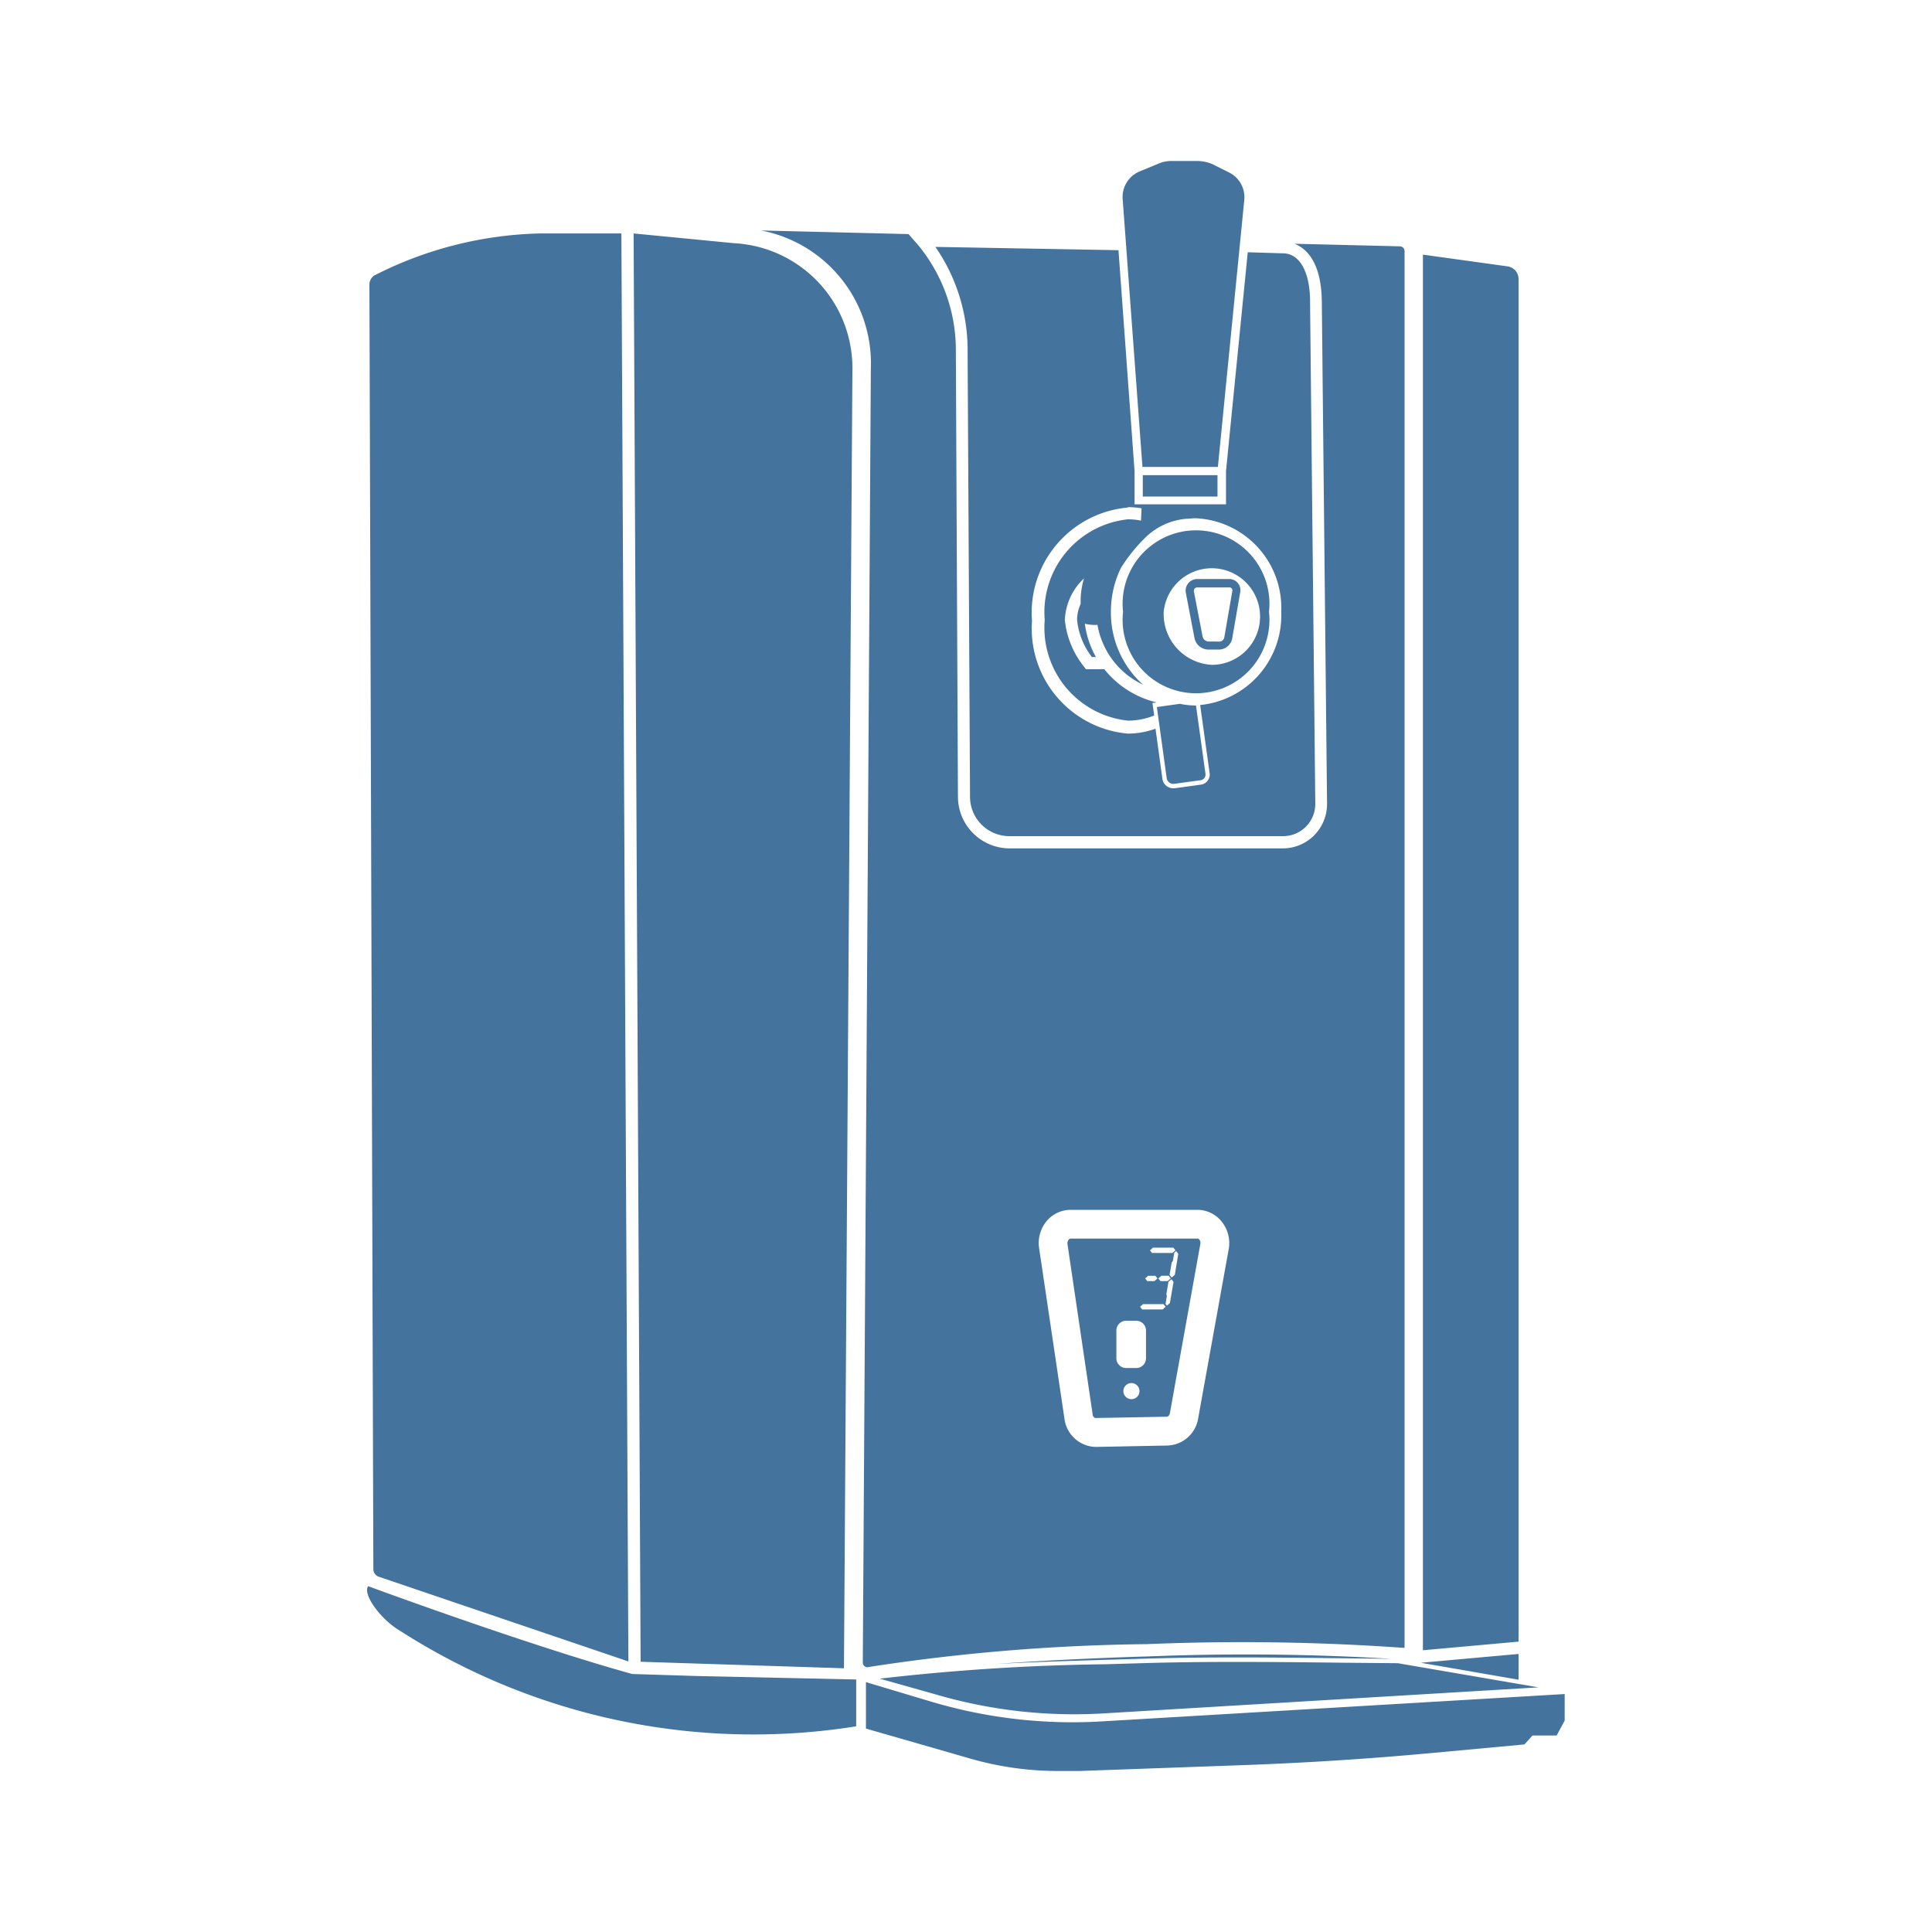 <?xml version="1.0" encoding="UTF-8"?>
<svg width="24px" fill="#44739e" height="24px" viewBox="0 0 24 24" version="1.1" xmlns="http://www.w3.org/2000/svg" xmlns:xlink="http://www.w3.org/1999/xlink">
            <path d="M 15.129,5.8 15.457,2.483 A 0.343,0.343 0 0 0 15.263,2.14 l -0.2,-0.1 A 0.492,0.492 0 0 0 14.855,2 h -0.309 a 0.385,0.385 0 0 0 -0.153,0.032 l -0.242,0.1 A 0.344,0.344 0 0 0 13.946,2.471 L 14.192,5.8 Z m -0.933,0.103 h 0.928 v 0.265 H 14.196 Z M 15.307,7.931 15.407,7.354 A 0.138,0.138 0 0 0 15.376,7.242 0.136,0.136 0 0 0 15.271,7.193 v 0 h -0.4 a 0.144,0.144 0 0 0 -0.14,0.171 l 0.107,0.56 a 0.178,0.178 0 0 0 0.175,0.145 h 0.13 A 0.169,0.169 0 0 0 15.307,7.931 Z M 15.014,7.969 A 0.078,0.078 0 0 1 14.939,7.907 l -0.108,-0.56 v 0 A 0.046,0.046 0 0 1 14.84,7.312 0.041,0.041 0 0 1 14.873,7.297 h 0.4 v 0 a 0.037,0.037 0 0 1 0.028,0.013 0.036,0.036 0 0 1 0.008,0.029 l -0.1,0.577 A 0.064,0.064 0 0 1 15.146,7.97 Z M 15.764,7.6 a 0.912,0.912 0 1 0 -1.813,0 0.912,0.912 0 1 0 1.813,0 z m -1.308,0 a 0.6,0.6 0 1 1 0.6,0.659 0.632,0.632 0 0 1 -0.6,-0.659 z m 0.402,1.164 a 0.933,0.933 0 0 1 -0.2,-0.021 l -0.287,0.04 0.122,0.883 a 0.084,0.084 0 0 0 0.094,0.071 l 0.328,-0.045 a 0.071,0.071 0 0 0 0.06,-0.079 L 14.857,8.764 Z M 12.05,9.9 a 0.489,0.489 0 0 0 0.489,0.487 h 3.4 a 0.4,0.4 0 0 0 0.4,-0.4 l -0.065,-6.24 c 0,-0.372 -0.131,-0.6 -0.337,-0.6 L 15.517,3.134 H 15.5 L 15.23,5.851 V 6.265 H 14.094 V 5.854 L 13.894,3.108 11.62,3.067 a 2.256,2.256 0 0 1 0.4,1.307 z m 1.961,-3.6 a 1.064,1.064 0 0 1 0.17,0.014 l -0.007,0.153 v 0 a 0.853,0.853 0 0 0 -0.161,-0.016 1.159,1.159 0 0 0 -1.035,1.25 1.159,1.159 0 0 0 1.035,1.251 0.868,0.868 0 0 0 0.325,-0.064 L 14.316,8.733 14.37,8.726 A 1.183,1.183 0 0 1 13.718,8.313 H 13.489 L 13.467,8.283 A 1.1,1.1 0 0 1 13.228,7.701 0.747,0.747 0 0 1 13.466,7.185 0.967,0.967 0 0 0 13.424,7.469 v 0.033 a 0.49,0.49 0 0 0 -0.044,0.2 0.9,0.9 0 0 0 0.184,0.46 h 0.05 a 1.157,1.157 0 0 1 -0.138,-0.414 0.509,0.509 0 0 0 0.157,0.014 1.012,1.012 0 0 0 0.567,0.744 1.2,1.2 0 0 1 -0.4,-0.907 1.238,1.238 0 0 1 0.124,-0.543 2.038,2.038 0 0 1 0.327,-0.4 0.827,0.827 0 0 1 0.491,-0.212 h 0.014 a 0.877,0.877 0 0 1 0.1,-0.006 1.114,1.114 0 0 1 1.06,1.162 1.119,1.119 0 0 1 -1.007,1.158 l 0.117,0.844 A 0.122,0.122 0 0 1 15,9.7 0.123,0.123 0 0 1 14.92,9.747 L 14.592,9.792 H 14.573 A 0.135,0.135 0 0 1 14.44,9.676 L 14.354,9.052 a 1,1 0 0 1 -0.346,0.061 1.31,1.31 0 0 1 -1.188,-1.4 1.31,1.31 0 0 1 1.191,-1.408 z m -0.438,11.268 c 0,0.03 0.025,0.049 0.04,0.047 l 0.881,-0.016 c 0.015,0 0.034,-0.017 0.039,-0.045 l 0.378,-2.1 A 0.071,0.071 0 0 0 14.9,15.4 0.033,0.033 0 0 0 14.875,15.386 H 13.3 a 0.034,0.034 0 0 0 -0.024,0.013 0.073,0.073 0 0 0 -0.015,0.058 z m 0.482,-0.187 a 0.1,0.1 0 1 1 0.1,-0.1 0.1,0.1 0 0 1 -0.1,0.1 z m 0.478,-1.194 -0.037,0.032 -0.017,-0.021 0.016,-0.1 -0.006,-0.021 0.026,-0.154 0.037,-0.032 0.026,0.033 z m -0.118,-0.273 -0.026,-0.033 0.038,-0.033 h 0.09 l 0.026,0.033 -0.038,0.033 z m 0.222,-0.338 -0.043,0.261 -0.039,0.033 -0.026,-0.033 0.026,-0.152 0.015,-0.022 0.017,-0.1 0.024,-0.022 z m -0.315,-0.077 h 0.254 l 0.026,0.033 -0.037,0.033 h -0.254 l -0.026,-0.033 z m -0.06,0.349 h 0.09 l 0.027,0.033 -0.038,0.033 h -0.09 L 14.225,15.881 Z M 14.2,16.2 h 0.254 l 0.026,0.033 -0.037,0.033 h -0.255 l -0.026,-0.033 z m -0.332,0.328 a 0.121,0.121 0 0 1 0.121,-0.121 h 0.126 a 0.121,0.121 0 0 1 0.121,0.121 v 0.346 a 0.121,0.121 0 0 1 -0.121,0.12 h -0.126 a 0.121,0.121 0 0 1 -0.121,-0.12 z m -3.082,4.181 a 24.263,24.263 0 0 1 3.462,-0.285 28.384,28.384 0 0 1 3.2,0.047 V 3.119 A 0.059,0.059 0 0 0 17.391,3.06 l -1.31,-0.032 c 0.147,0.058 0.333,0.228 0.339,0.716 l 0.065,6.241 a 0.55,0.55 0 0 1 -0.549,0.554 h -3.4 A 0.643,0.643 0 0 1 11.9,9.9 L 11.874,4.374 A 2.051,2.051 0 0 0 11.4,3.038 L 11.286,2.908 9.454,2.863 a 1.68,1.68 0 0 1 1.364,1.714 l -0.1,16.075 a 0.058,0.058 0 0 0 0.023,0.047 0.052,0.052 0 0 0 0.045,0.01 z m 2.219,-5.544 a 0.388,0.388 0 0 1 0.293,-0.136 h 1.574 a 0.388,0.388 0 0 1 0.3,0.141 0.424,0.424 0 0 1 0.091,0.35 l -0.379,2.1 a 0.4,0.4 0 0 1 -0.381,0.337 l -0.882,0.017 H 13.614 A 0.4,0.4 0 0 1 13.223,17.623 L 12.909,15.51 a 0.426,0.426 0 0 1 0.096,-0.345 z m -1.38,5.884 a 6.115,6.115 0 0 0 2.092,0.235 l 5.395,-0.323 -1.748,-0.3 -0.671,-0.006 c -0.884,-0.01 -1.72,-0.019 -2.552,0.007 l -0.412,0.012 a 27.113,27.113 0 0 0 -2.8,0.179 z m 2.058,0.335 a 6.135,6.135 0 0 1 -2.117,-0.246 l -0.809,-0.242 v 0.577 l 1.3,0.374 A 3.946,3.946 0 0 0 13.14,22 h 0.27 l 2.059,-0.074 q 1.153,-0.042 2.3,-0.148 l 1.168,-0.108 0.1,-0.111 h 0.3 l 0.1,-0.185 v -0.33 z M 10.635,20.863 8.653,20.82 7.853,20.795 C 7.718,20.757 7.575,20.716 7.429,20.672 6.154,20.288 4.573,19.704 4.573,19.704 c -0.073,0.108 0.171,0.423 0.39,0.55 a 8.122,8.122 0 0 0 5.673,1.191 v -0.23 -0.352 z M 4.706,19.587 7.806,20.639 7.719,2.9 H 6.707 A 4.751,4.751 0 0 0 4.644,3.425 0.144,0.144 0 0 0 4.589,3.525 L 4.638,19.5 a 0.1,0.1 0 0 0 0.068,0.087 z m 5.778,1.137 0.105,-16.149 A 1.553,1.553 0 0 0 9.117,3.021 L 7.871,2.9 7.958,20.643 Z M 18.864,3.465 A 0.159,0.159 0 0 0 18.728,3.309 L 17.676,3.163 V 20.5 l 1.188,-0.107 z m 0,17.401 v -0.32 0 l -1.188,0.107 -0.026,0.002 0.026,0.005 z m -2.17,-0.266 0.584,0.006 a 30.191,30.191 0 0 0 -3.026,-0.029 c -0.531,0.015 -1.24,0.047 -1.888,0.094 0.449,-0.024 0.9,-0.038 1.363,-0.052 l 0.412,-0.012 c 0.834,-0.027 1.67,-0.018 2.555,-0.007 z"/>

</svg>